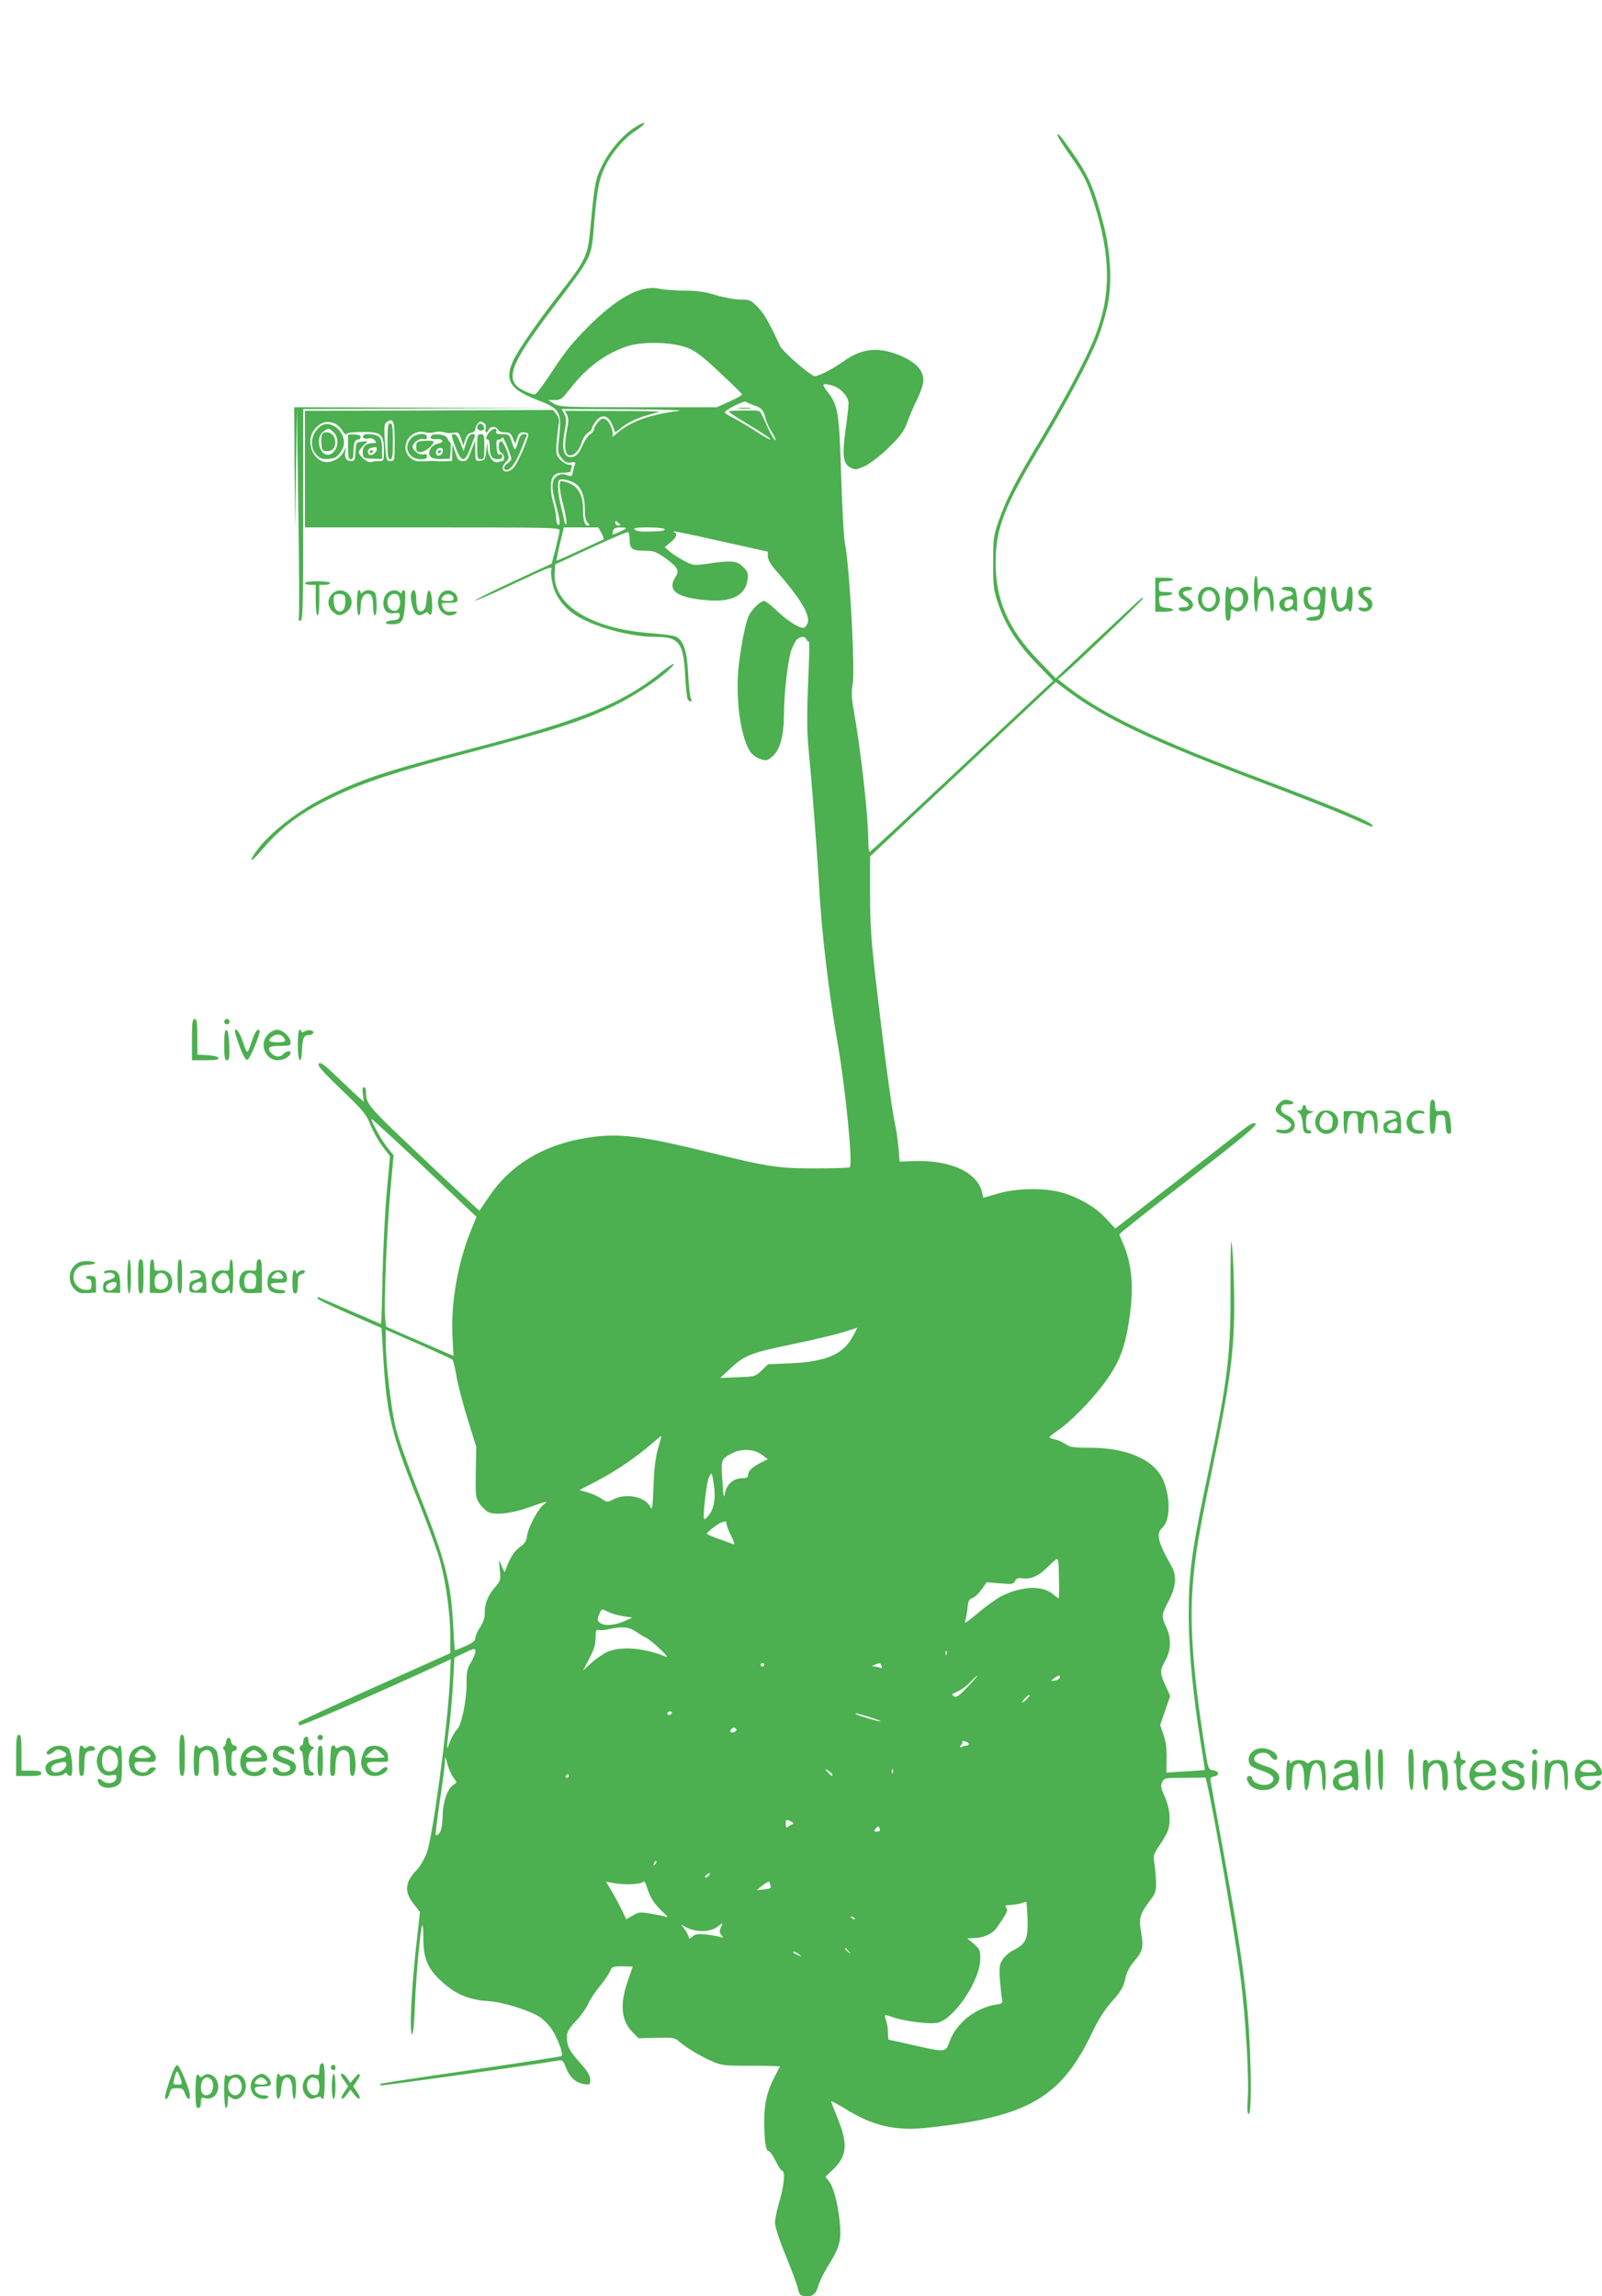<?xml version="1.0" standalone="no"?>
<!DOCTYPE svg PUBLIC "-//W3C//DTD SVG 20010904//EN"
 "http://www.w3.org/TR/2001/REC-SVG-20010904/DTD/svg10.dtd">
<svg version="1.0" xmlns="http://www.w3.org/2000/svg"
 width="893pt" height="1280pt" viewBox="0 0 893 1280"
 preserveAspectRatio="xMidYMid meet">
<g transform="translate(0,1280) scale(0.1,-0.1)"
fill="#4caf50" stroke="none">
<path d="M3537 12089 c-70 -46 -143 -132 -182 -214 -37 -76 -41 -97 -65 -355
-13 -144 -27 -173 -165 -349 -123 -157 -238 -323 -265 -383 -48 -106 -17 -158
124 -213 143 -55 149 -67 131 -230 -7 -64 -5 -72 15 -98 18 -23 29 -28 52 -25
23 4 28 2 23 -11 -4 -9 -9 -28 -12 -43 -5 -24 -7 -25 -34 -16 -23 8 -35 7 -54
-6 -32 -21 -33 -63 -5 -164 22 -79 25 -117 10 -107 -5 3 -10 21 -10 38 0 18
-7 54 -15 81 -19 62 -19 126 -1 151 10 14 26 20 55 20 23 0 41 3 41 6 0 4 3
14 6 23 4 12 0 16 -15 16 -12 0 -33 12 -48 28 -24 25 -25 32 -20 102 4 41 9
86 12 100 4 17 0 33 -13 50 l-20 25 -691 -3 -691 -2 0 -325 0 -325 710 0 c670
0 710 -1 709 -17 0 -10 -11 -56 -22 -102 l-22 -83 -218 -101 c-120 -56 -214
-103 -209 -105 5 -1 96 37 201 87 229 108 231 108 224 82 -3 -10 0 -44 7 -74
14 -69 61 -132 128 -176 104 -66 304 -121 446 -121 131 0 156 -32 165 -213 4
-67 10 -128 14 -134 13 -20 29 -16 18 5 -5 9 -12 70 -15 135 -6 126 -25 185
-67 208 -11 6 -73 14 -137 19 -337 24 -552 158 -540 337 l3 47 199 92 c110 51
203 91 208 88 4 -3 8 -22 8 -43 0 -50 14 -61 82 -61 52 0 64 -4 118 -42 68
-49 78 -69 56 -103 -50 -77 6 -118 179 -131 136 -11 210 28 222 114 5 36 2 45
-25 72 -35 35 -64 37 -196 18 -79 -11 -82 -10 -131 15 -27 14 -63 37 -80 51
l-30 26 33 27 c34 29 40 47 20 57 -23 11 34 0 279 -55 l243 -54 0 -27 c0 -18
17 -46 51 -85 134 -152 189 -247 170 -289 -6 -13 -16 -24 -23 -24 -27 0 -95
44 -148 96 -31 30 -63 54 -71 54 -19 0 -66 -44 -84 -80 -17 -33 -41 -148 -56
-270 -21 -172 5 -392 58 -482 11 -20 33 -38 56 -47 35 -13 40 -13 65 6 48 35
71 113 72 238 0 111 20 291 39 354 6 18 17 44 26 57 17 27 53 32 61 9 4 -8 9
-13 13 -11 3 2 3 -64 -1 -147 -11 -260 -11 -348 0 -462 14 -136 49 -591 57
-740 13 -258 55 -612 105 -895 44 -253 85 -676 67 -687 -6 -3 -89 -6 -186 -6
-204 -1 -271 9 -571 83 -420 103 -538 117 -724 85 -235 -41 -415 -152 -532
-328 -27 -39 -50 -74 -51 -76 -1 -1 -141 128 -311 289 -317 299 -322 305 -322
376 0 13 -5 24 -11 24 -8 0 -10 -14 -6 -41 l5 -41 -31 28 c-18 16 -72 67 -120
113 -70 67 -90 82 -100 72 -9 -10 17 -40 125 -144 124 -119 140 -138 163 -197
14 -36 44 -90 67 -120 l42 -55 -19 -210 c-10 -115 -20 -326 -23 -467 -2 -142
-6 -258 -8 -258 -2 0 -81 34 -175 75 -95 41 -174 75 -176 75 -1 0 -3 -4 -3 -8
0 -5 80 -44 179 -87 l178 -78 7 -121 c20 -361 44 -462 202 -853 51 -128 105
-277 119 -331 33 -127 55 -291 55 -412 l0 -95 -421 -189 c-231 -104 -422 -192
-424 -196 -2 -3 -1 -11 3 -17 6 -9 449 184 811 352 l34 16 -6 -128 c-13 -256
-93 -848 -127 -949 -12 -32 -36 -75 -54 -94 -69 -72 -75 -123 -20 -193 l35
-45 -15 -134 c-32 -273 -46 -548 -28 -548 5 0 12 75 15 168 7 170 31 430 41
440 4 3 6 -33 6 -79 0 -105 25 -163 97 -230 80 -75 156 -107 268 -114 78 -5
229 -52 285 -89 19 -13 48 -42 64 -65 31 -44 68 -142 57 -152 -3 -3 -231 -38
-506 -78 -275 -40 -502 -74 -504 -77 -2 -2 -2 -6 0 -9 4 -3 887 120 990 139
24 4 29 0 43 -38 21 -55 54 -85 100 -93 35 -5 36 -5 36 24 0 23 -14 47 -56 93
-61 69 -74 94 -74 146 0 28 10 45 49 87 28 29 59 73 70 97 10 25 40 69 65 99
25 30 50 67 57 83 10 26 15 27 69 27 l57 -1 -28 -82 c-45 -127 -36 -221 27
-284 l34 -34 100 3 c88 2 102 0 122 -18 39 -34 110 -78 178 -109 63 -28 69
-29 228 -29 89 0 161 -2 159 -5 -1 -3 -14 -27 -28 -55 -43 -80 -59 -150 -59
-249 0 -109 9 -166 24 -166 7 0 24 -25 39 -55 15 -30 31 -55 37 -55 18 0 11
-85 -15 -170 -14 -46 -25 -100 -25 -120 0 -23 24 -96 60 -184 33 -80 64 -163
68 -184 6 -28 13 -38 31 -40 48 -7 68 6 81 53 7 24 32 76 55 113 68 108 77
146 65 255 -13 108 -34 186 -60 219 l-19 24 39 37 c83 78 89 145 26 297 -19
46 -34 86 -32 87 2 2 36 -17 76 -41 156 -97 279 -125 456 -107 563 60 749 167
922 531 34 72 69 127 111 174 49 55 63 79 73 124 8 38 24 69 50 99 48 56 54
79 39 163 -14 77 -7 102 51 178 29 38 33 51 32 100 -1 32 -5 79 -9 105 -7 45
-5 51 28 100 20 29 41 65 46 80 19 50 13 125 -15 189 -23 49 -25 63 -16 83 11
24 14 25 122 25 60 0 113 1 118 2 13 3 162 -839 197 -1112 29 -231 49 -574 40
-682 -4 -46 -2 -78 4 -82 23 -15 15 415 -14 667 -22 201 -55 406 -130 821 -37
199 -67 368 -68 376 -1 9 7 16 21 18 31 5 28 30 -5 34 -27 3 -28 5 -45 113
-65 405 -87 692 -70 908 13 178 33 293 112 672 94 452 120 644 120 895 0 156
-10 363 -17 356 -3 -3 -4 -121 -4 -263 2 -360 -16 -507 -119 -998 -98 -458
-114 -579 -114 -825 1 -194 23 -433 68 -711 13 -79 23 -145 22 -145 0 -1 -49
-5 -107 -8 l-107 -7 1 78 c1 53 -4 95 -17 132 l-19 55 28 81 28 81 -26 58
c-33 72 -33 82 -1 140 32 58 34 123 5 186 -28 60 -27 70 14 147 41 78 46 139
15 193 -76 134 -88 181 -50 215 43 39 46 164 5 262 -49 116 -200 183 -413 183
-88 0 -108 3 -132 20 -16 11 -42 23 -59 26 -17 4 -31 9 -31 13 0 3 22 21 49
39 64 43 180 160 246 248 97 128 129 212 155 407 19 150 7 276 -36 376 -13 29
-24 57 -24 61 0 4 173 142 385 305 302 234 382 301 374 311 -9 11 -28 0 -93
-50 -44 -35 -218 -169 -385 -299 l-304 -235 -55 59 c-62 68 -176 129 -275 149
-97 19 -231 14 -324 -13 l-82 -24 -6 28 c-26 115 -176 184 -385 177 l-75 -3
-7 80 c-4 44 -12 100 -18 125 -19 85 -62 402 -110 823 -24 206 -30 300 -30
466 l0 207 453 425 c248 234 481 453 517 486 l65 61 64 -48 c209 -157 475
-283 1091 -515 201 -76 419 -162 485 -191 134 -60 125 -57 125 -45 0 17 -210
105 -625 261 -590 222 -866 353 -1069 508 l-59 46 36 30 c91 79 437 411 437
419 0 12 15 25 -265 -237 l-220 -207 -100 104 c-165 171 -235 333 -235 541 1
194 46 310 261 667 133 222 263 466 308 582 17 43 41 119 52 170 30 130 22
305 -20 467 -54 208 -83 272 -183 414 -63 87 -66 91 -73 84 -4 -3 25 -50 63
-104 85 -121 101 -153 140 -275 96 -301 97 -519 1 -757 -45 -113 -166 -340
-301 -566 -142 -237 -188 -327 -231 -449 -30 -87 -31 -99 -31 -237 0 -132 3
-152 28 -225 41 -121 109 -226 214 -334 l93 -96 -44 -40 c-24 -22 -252 -236
-506 -475 -255 -239 -467 -436 -472 -438 -5 -2 -9 27 -9 66 0 132 -42 506 -83
734 -11 58 -11 92 -4 135 15 84 -19 679 -44 788 -5 22 -14 186 -20 365 -11
360 -17 399 -74 473 -38 49 -34 54 27 37 44 -13 88 -61 88 -98 0 -15 -7 -82
-17 -150 -20 -145 -13 -189 30 -210 26 -12 34 -11 82 12 31 16 86 59 132 104
65 64 82 88 102 142 13 36 36 90 52 121 15 30 30 71 34 91 13 70 -41 127 -159
168 -106 36 -189 23 -282 -43 -69 -49 -152 -90 -167 -83 -44 22 -174 137 -188
166 -64 137 -88 179 -124 217 -39 40 -45 43 -97 43 -30 0 -92 11 -138 25 -63
19 -106 25 -176 25 -51 0 -115 5 -142 11 -100 21 -234 -51 -397 -216 -84 -84
-130 -142 -195 -242 -47 -73 -91 -132 -99 -132 -8 -1 -35 9 -59 20 -114 56
-86 137 153 453 231 304 220 283 236 471 15 180 27 249 53 307 37 85 107 171
175 216 34 22 57 43 52 46 -4 3 -29 -8 -54 -25z m295 -1228 c45 -17 84 -47
180 -137 68 -64 124 -119 125 -122 1 -4 -30 -22 -70 -40 l-72 -32 -437 0
c-419 0 -439 1 -470 20 l-33 20 37 0 c33 0 41 6 82 58 91 119 194 197 316 240
88 30 255 27 342 -7z m370 -320 c44 -15 53 -24 67 -77 6 -23 22 -57 36 -77 13
-20 21 -38 17 -41 -4 -2 -20 24 -36 57 -15 34 -33 73 -40 86 -10 23 -15 24
-95 23 -45 0 -85 -3 -88 -5 -2 -3 35 -29 84 -58 113 -68 158 -99 146 -99 -6 0
-40 20 -77 44 -37 25 -92 57 -122 73 -30 15 -54 30 -54 33 0 15 113 71 120 60
3 -4 22 -12 42 -19z m-422 -32 c-155 -19 -265 -59 -337 -121 -20 -18 -34 -28
-30 -22 11 19 -13 83 -35 95 -19 10 -25 8 -45 -15 -13 -15 -23 -33 -23 -41 0
-8 -9 -19 -19 -25 -11 -5 -31 -34 -45 -65 -18 -40 -31 -56 -50 -61 -54 -13
-69 37 -46 156 8 42 7 59 -4 82 l-15 28 357 -1 c234 -2 335 -5 292 -10z
m-1580 -170 c0 -108 0 -109 -24 -109 -22 0 -23 3 -30 102 -6 89 -5 104 9 115
37 26 45 7 45 -108z m-336 101 c14 -5 34 -23 45 -41 10 -17 21 -25 23 -19 2 8
33 12 88 12 104 1 120 -12 120 -103 0 -59 0 -59 -29 -59 -16 0 -36 -3 -45 -6
-16 -6 -66 36 -66 56 0 6 11 22 25 36 l25 25 -32 -3 c-32 -3 -33 -4 -36 -55
-3 -48 -5 -53 -26 -53 -28 0 -38 21 -30 58 4 23 3 23 -10 -6 -18 -38 -73 -66
-111 -56 -68 17 -99 121 -54 178 33 42 69 53 113 36z m835 1 c8 -5 12 -18 8
-30 -6 -24 8 -29 17 -6 3 8 15 15 26 15 11 0 23 -7 26 -15 4 -9 19 -15 38 -15
26 0 34 -5 45 -32 l13 -33 11 33 c7 24 16 32 33 32 12 0 25 -4 28 -8 8 -14
-62 -176 -85 -194 -44 -37 -79 -5 -40 36 21 22 21 23 4 69 -10 26 -23 47 -30
47 -18 0 -17 -57 2 -64 16 -6 21 -46 6 -46 -5 0 -16 -3 -24 -6 -26 -10 -57 32
-59 79 -1 39 -2 39 -7 -13 -6 -51 -8 -55 -33 -58 -28 -3 -28 -3 -29 55 l0 58
-22 -57 c-18 -51 -24 -58 -47 -58 -23 0 -29 7 -42 48 l-16 47 -1 -47 -1 -48
-42 -1 c-24 -1 -47 0 -53 1 -5 1 -21 1 -35 0 -66 -5 -82 -1 -105 20 -62 59 1
162 85 140 14 -4 38 -3 53 1 16 4 38 4 50 0 12 -5 36 -6 53 -4 29 5 33 2 44
-33 l13 -38 11 35 c8 23 18 35 34 37 13 2 22 10 22 21 0 16 18 41 30 41 3 0
11 -4 19 -9z m509 -337 c33 -22 52 -73 52 -143 0 -41 5 -65 16 -75 13 -14 13
-16 1 -16 -18 0 -27 30 -27 93 0 85 -34 136 -102 152 -26 7 -28 5 -28 -24 0
-17 9 -67 21 -111 11 -44 19 -88 16 -98 -2 -11 -6 -7 -11 13 -3 17 -13 58 -21
92 -16 66 -19 125 -8 137 11 10 62 -1 91 -20z m247 -226 c6 -4 2 -8 -7 -8 -10
0 -18 7 -18 17 0 9 3 12 8 7 4 -5 12 -12 17 -16z m-102 -50 c10 -18 15 -34 10
-36 -4 -1 -64 -29 -133 -61 -69 -32 -126 -57 -128 -56 -1 1 7 43 19 93 l22 92
96 0 96 0 18 -32z m137 27 c0 -4 -67 -35 -75 -35 -2 0 -1 9 2 20 4 15 14 20
39 20 19 0 34 -2 34 -5z m215 -5 c4 -6 -15 -11 -47 -12 -83 -3 -109 -1 -121
11 -8 8 13 11 75 11 48 0 90 -4 93 -10z m-1083 -3917 c-71 -178 -109 -395
-100 -584 l6 -107 -77 33 c-42 18 -126 55 -187 81 l-112 49 -5 46 c-8 68 9
487 29 712 l18 197 -33 41 c-31 38 -91 144 -91 162 0 4 132 -117 293 -269
l293 -277 -34 -84z m2131 -584 c-53 -98 -148 -139 -340 -148 l-132 -6 -36 -35
c-35 -33 -37 -34 -133 -37 l-97 -4 49 46 c85 80 117 93 348 141 117 24 247 55
288 68 41 13 76 24 78 25 2 1 -9 -22 -25 -50z m-2231 -128 c4 -4 15 -47 23
-96 9 -50 37 -157 63 -240 l47 -150 -3 -141 c-2 -132 -1 -143 21 -175 12 -18
34 -40 47 -47 38 -20 133 -9 233 27 105 37 107 37 74 11 -31 -25 -86 -132 -90
-177 -3 -24 -13 -39 -37 -55 -31 -22 -56 -59 -78 -118 l-9 -25 -16 35 -16 35
5 -57 c6 -55 5 -59 -30 -100 -38 -44 -56 -92 -54 -145 1 -20 -9 -48 -25 -73
-15 -22 -27 -49 -27 -60 0 -16 -14 -27 -55 -46 -31 -13 -57 -24 -59 -24 -1 0
-6 57 -9 128 -13 254 -44 376 -192 747 -57 143 -115 307 -129 365 -26 105 -56
367 -56 486 l0 62 183 -80 c100 -44 185 -83 189 -87z m1146 -496 c-14 -49 -22
-112 -25 -208 -6 -137 -6 -138 -23 -109 -32 51 -133 69 -201 34 -34 -17 -35
-17 -66 4 -18 12 -53 28 -78 35 l-45 13 98 51 c101 52 220 133 307 209 28 24
51 43 52 42 1 -1 -8 -33 -19 -71z m580 -35 l32 -24 -36 -18 c-49 -24 -74 -47
-74 -70 0 -14 -8 -18 -34 -18 -48 0 -87 -35 -95 -86 -6 -31 -9 -16 -14 70 -9
121 -8 123 56 156 54 27 120 23 165 -10z m-268 -171 c10 -72 0 -131 -31 -168
-11 -13 -22 -22 -24 -19 -9 8 13 203 26 231 7 15 14 25 16 23 2 -2 8 -32 13
-67z m70 -214 c0 -9 12 -39 26 -67 16 -32 21 -49 12 -46 -7 3 -43 16 -80 29
-38 13 -68 27 -68 30 0 8 59 54 80 62 25 9 30 8 30 -8z m1851 -227 c3 -102 4
-188 0 -188 -2 0 -16 11 -32 24 -57 49 -171 45 -282 -9 -30 -15 -91 -58 -135
-96 -63 -53 -79 -63 -72 -44 5 13 11 46 13 72 4 39 9 49 28 55 13 5 36 27 51
48 l28 40 74 -6 c67 -6 75 -5 84 13 8 15 18 19 41 15 46 -7 93 14 141 63 24
25 48 45 52 45 4 0 8 -15 9 -32z m-2511 -263 c16 -8 53 -19 82 -24 l53 -8 -40
-18 c-56 -25 -115 -30 -139 -12 -18 13 -18 18 -7 46 16 36 13 35 51 16z m156
-111 c21 -14 45 -29 55 -33 9 -3 43 -30 75 -60 32 -30 50 -51 39 -47 -126 51
-252 61 -329 28 -24 -11 -65 -39 -90 -62 l-46 -42 35 67 c26 49 35 79 35 115
0 41 3 47 18 44 9 -3 35 -1 57 5 72 16 110 13 151 -15z m-896 -111 c0 -9 -11
-36 -25 -60 -21 -36 -25 -54 -24 -110 2 -91 -28 -242 -53 -263 -10 -8 -27 -37
-38 -65 -23 -61 -23 -59 -5 86 8 64 17 175 21 248 l7 131 51 24 c62 30 66 30
66 9z m2627 -15 c-3 -8 -6 -5 -6 6 -1 11 2 17 5 13 3 -3 4 -12 1 -19z m-1017
-58 c0 -5 -4 -10 -10 -10 -5 0 -10 5 -10 10 0 6 5 10 10 10 6 0 10 -4 10 -10z
m654 -6 c5 -12 2 -15 -10 -10 -8 3 -23 6 -32 7 -14 0 -13 2 3 9 29 12 32 12
39 -6z m480 -117 c-49 -52 -62 -61 -77 -52 -15 9 -13 12 20 26 21 9 54 33 72
53 19 20 37 36 40 36 2 0 -22 -28 -55 -63z m514 51 c-3 -7 -15 -14 -29 -16
-24 -4 -24 -3 -4 12 24 19 38 20 33 4z m-183 -118 c-10 -11 -22 -20 -26 -20
-5 0 2 10 14 23 27 28 38 25 12 -3z m-1980 -80 c-3 -5 -10 -10 -16 -10 -5 0
-9 5 -9 10 0 6 7 10 16 10 8 0 12 -4 9 -10z m1100 -21 c37 -11 65 -22 63 -24
-4 -4 -129 33 -137 40 -8 8 5 6 74 -16z m-741 -68 c3 -5 -1 -12 -10 -15 -20
-8 -29 -1 -19 13 8 13 22 14 29 2z m1296 -82 c0 -5 -4 -9 -9 -9 -5 0 -18 -3
-28 -7 -15 -6 -16 -4 -6 9 7 8 10 17 7 21 -3 3 3 3 15 0 12 -3 21 -9 21 -14z
m-2872 -188 c20 -27 20 -28 0 -40 -34 -21 -60 -96 -61 -180 -2 -70 -13 -99
-38 -101 -3 0 7 84 22 188 16 103 29 203 29 222 1 34 2 34 14 -13 7 -27 22
-61 34 -76z m2112 17 c0 -12 -6 -9 -26 13 -19 22 -19 22 4 8 12 -8 22 -17 22
-21z m337 10 c-3 -8 -6 -5 -6 6 -1 11 2 17 5 13 3 -3 4 -12 1 -19z m-1807 -18
c0 -5 -5 -10 -11 -10 -5 0 -7 5 -4 10 3 6 8 10 11 10 2 0 4 -4 4 -10z m1249
-268 c-8 -3 -20 -9 -26 -15 -10 -7 -13 -3 -13 17 0 24 2 25 26 14 17 -8 21
-14 13 -16z m485 -27 c4 -10 -1 -15 -16 -15 -17 0 -18 2 -8 15 7 8 14 15 15
15 2 0 5 -7 9 -15z m-1253 -198 c-10 -9 -11 -8 -5 6 3 10 9 15 12 12 3 -3 0
-11 -7 -18z m299 -62 c-7 -9 -15 -13 -19 -10 -3 3 1 10 9 15 21 14 24 12 10
-5z m-311 -139 c13 -20 39 -50 59 -67 20 -17 28 -29 18 -25 -11 4 -49 12 -86
18 -62 11 -70 10 -103 -10 l-36 -21 -25 52 c-14 29 -39 76 -56 105 l-32 53 44
-8 c58 -11 148 -7 161 6 8 8 14 0 23 -28 6 -22 21 -56 33 -75z m651 100 c0 -2
3 -11 6 -19 4 -11 -5 -16 -36 -19 l-42 -4 28 23 c27 21 44 29 44 19z m1438
-205 c2 -112 -8 -135 -79 -172 -22 -11 -49 -34 -60 -52 -18 -28 -20 -43 -15
-116 4 -46 9 -94 12 -106 5 -21 1 -24 -38 -30 -113 -19 -219 -104 -255 -206
-22 -60 -22 -60 -203 -19 -73 17 -134 30 -136 30 -2 0 -4 18 -4 39 0 22 -5 52
-10 67 -6 15 -9 28 -7 30 2 3 23 -3 46 -11 63 -22 200 -39 245 -31 91 17 239
234 240 353 1 51 -2 57 -35 87 l-37 31 43 2 c50 2 98 24 120 56 57 80 66 99
54 113 -9 12 -5 14 22 15 19 1 45 5 59 9 14 4 27 8 30 9 3 0 6 -43 8 -98z
m-963 1 c-3 -3 -11 0 -18 7 -9 10 -8 11 6 5 10 -3 15 -9 12 -12z m-747 -47
c-8 -19 -8 -28 3 -41 13 -16 12 -17 -11 -10 -14 4 -49 10 -78 13 -42 4 -57 2
-72 -12 -13 -12 -20 -14 -20 -6 0 7 -10 26 -21 43 l-22 30 34 -18 c50 -26 127
-24 164 3 37 28 37 28 23 -2z m713 -132 c13 -16 12 -17 -3 -4 -17 13 -22 21
-14 21 2 0 10 -8 17 -17z m-275 -19 c18 -14 18 -14 -6 -3 -31 14 -36 19 -24
19 6 0 19 -7 30 -16z"/>
<path d="M4118 10523 c17 -2 47 -2 65 0 17 2 3 4 -33 4 -36 0 -50 -2 -32 -4z"/>
<path d="M3161 10488 c9 -16 9 -37 -1 -87 -16 -85 -11 -135 13 -139 26 -5 55
25 69 71 6 21 22 46 35 54 13 8 23 20 23 27 0 6 11 24 23 40 33 41 69 31 91
-24 l16 -40 46 35 c26 20 75 43 117 56 40 11 77 22 82 24 6 2 -111 4 -258 4
l-268 1 12 -22z"/>
<path d="M2160 10340 c0 -82 3 -100 15 -100 12 0 15 18 15 100 0 82 -3 100
-15 100 -12 0 -15 -18 -15 -100z"/>
<path d="M1795 10429 c-60 -34 -75 -120 -30 -165 20 -20 33 -25 67 -22 36 3
46 9 66 38 18 26 22 43 18 69 -10 61 -76 105 -121 80z m65 -39 c36 -36 23
-108 -22 -123 -52 -18 -84 88 -38 125 28 23 35 23 60 -2z"/>
<path d="M1794 10376 c-3 -8 -4 -31 -2 -52 3 -36 5 -39 33 -39 37 0 55 39 37
80 -13 28 -59 35 -68 11z"/>
<path d="M1940 10309 c0 -55 3 -69 15 -69 11 0 15 11 15 39 0 49 8 71 26 71 8
0 14 6 14 14 0 9 -12 14 -35 14 l-35 0 0 -69z"/>
<path d="M2027 10374 c-12 -13 4 -24 27 -18 14 3 27 -1 35 -10 12 -14 10 -16
-11 -16 -38 0 -60 -22 -56 -55 3 -29 5 -30 56 -32 l52 -1 0 53 c0 35 -5 59
-16 69 -15 16 -75 22 -87 10z m73 -78 c0 -18 -27 -39 -40 -31 -16 10 -12 33 8
38 29 8 32 7 32 -7z"/>
<path d="M2060 10279 c0 -5 5 -7 10 -4 6 3 10 8 10 11 0 2 -4 4 -10 4 -5 0
-10 -5 -10 -11z"/>
<path d="M2667 10434 c-14 -15 -6 -34 14 -34 14 0 19 5 17 17 -3 18 -20 27
-31 17z"/>
<path d="M2727 10390 c-19 -23 -22 -40 -7 -40 6 0 10 -19 10 -43 0 -24 5 -48
12 -55 18 -18 58 -15 58 4 0 10 -6 14 -14 11 -11 -4 -15 6 -18 39 -3 37 0 44
14 44 10 0 18 6 18 13 1 16 50 -102 50 -120 0 -7 -9 -18 -20 -25 -23 -14 -27
-38 -7 -38 23 0 54 43 82 115 15 39 29 73 32 78 2 4 -5 7 -16 7 -16 0 -24 -11
-34 -47 -15 -50 -18 -49 -36 10 -12 34 -15 37 -51 37 -31 0 -38 3 -34 15 9 22
-19 19 -39 -5z"/>
<path d="M2292 10357 c-46 -48 -14 -117 53 -117 26 0 35 4 35 16 0 12 -6 15
-21 11 -20 -6 -59 22 -59 43 0 21 39 49 59 43 15 -4 21 -1 21 11 0 26 -62 21
-88 -7z"/>
<path d="M2407 10374 c-15 -16 -6 -24 24 -22 41 4 49 -18 9 -25 -19 -4 -34
-16 -42 -31 -17 -38 3 -56 62 -55 l48 2 4 47 c1 27 1 47 -1 44 -2 -2 -9 6 -15
19 -8 15 -22 23 -47 25 -19 2 -38 0 -42 -4z m59 -99 c-3 -8 -12 -15 -21 -15
-21 0 -19 38 3 42 19 4 26 -6 18 -27z"/>
<path d="M2440 10279 c0 -5 5 -7 10 -4 6 3 10 8 10 11 0 2 -4 4 -10 4 -5 0
-10 -5 -10 -11z"/>
<path d="M2538 10310 c33 -87 51 -91 80 -17 11 28 23 60 27 70 5 13 2 17 -12
17 -14 0 -23 -12 -34 -47 l-15 -48 -18 48 c-13 31 -25 47 -36 47 -16 0 -15 -7
8 -70z"/>
<path d="M2660 10310 c0 -63 2 -70 20 -70 18 0 20 7 20 70 0 63 -2 70 -20 70
-18 0 -20 -7 -20 -70z"/>
<path d="M2358 10342 c-35 -3 -38 -6 -38 -33 0 -24 4 -29 24 -29 14 0 37 13
54 29 32 33 26 38 -40 33z"/>
<path d="M1642 10193 l3 -338 5 335 5 335 8 -582 c5 -320 6 -587 2 -593 -3 -5
1 -10 9 -10 14 0 16 62 16 590 l0 590 693 3 692 2 -717 3 -718 2 2 -337z"/>
<path d="M6990 9490 c0 -104 17 -140 22 -49 6 95 68 93 68 -2 0 -27 5 -49 10
-49 17 0 12 107 -6 124 -18 19 -45 21 -62 4 -9 -9 -12 -3 -12 30 0 23 -4 42
-10 42 -6 0 -10 -40 -10 -100z"/>
<path d="M6440 9485 l0 -95 50 0 c58 0 68 17 13 22 -35 3 -38 6 -41 36 -3 31
-2 32 32 32 19 0 38 5 41 10 4 6 -10 10 -34 10 -39 0 -41 2 -41 30 0 28 2 30
40 30 22 0 40 5 40 10 0 6 -22 10 -50 10 l-50 0 0 -95z"/>
<path d="M1700 9550 c0 -5 14 -10 30 -10 l30 0 0 -85 c0 -50 4 -85 10 -85 6 0
10 35 10 85 l0 85 30 0 c17 0 30 5 30 10 0 6 -30 10 -70 10 -40 0 -70 -4 -70
-10z"/>
<path d="M6582 9518 c-21 -21 -13 -47 19 -63 36 -19 33 -40 -4 -40 -15 1 -27
-3 -27 -7 0 -16 31 -21 56 -10 34 16 31 49 -6 70 -35 20 -34 36 3 40 15 2 25
8 22 13 -9 13 -49 11 -63 -3z"/>
<path d="M6695 9510 c-39 -43 -9 -120 46 -120 29 0 59 36 59 70 0 60 -67 92
-105 50z m77 -25 c22 -49 -25 -98 -60 -63 -7 7 -12 24 -12 38 0 51 52 69 72
25z"/>
<path d="M6830 9435 c0 -78 3 -95 15 -95 10 0 15 11 15 35 0 33 1 34 20 23 24
-15 48 -4 69 34 31 54 -19 115 -74 90 -15 -7 -25 -8 -25 -2 0 6 -4 10 -10 10
-6 0 -10 -38 -10 -95z m88 63 c17 -17 15 -63 -3 -78 -8 -6 -23 -9 -35 -5 -35
11 -23 95 15 95 6 0 16 -5 23 -12z"/>
<path d="M7145 9521 c-3 -5 9 -11 27 -13 41 -4 47 -24 9 -33 -16 -3 -35 -13
-41 -20 -27 -32 13 -80 49 -58 14 9 21 9 30 0 13 -13 13 -9 11 58 -1 28 -6 56
-12 63 -12 14 -64 16 -73 3z m63 -83 c-4 -30 -48 -39 -48 -10 0 10 3 22 7 25
3 4 15 7 25 7 14 0 19 -6 16 -22z"/>
<path d="M7285 9510 c-22 -24 -24 -72 -5 -95 9 -11 25 -15 47 -13 29 4 33 1
31 -16 -2 -16 -12 -22 -40 -24 -47 -4 -50 -22 -5 -22 57 0 68 16 74 108 4 58
3 82 -6 82 -6 0 -11 -5 -11 -12 0 -9 -3 -9 -12 0 -18 18 -53 14 -73 -8z m69
-16 c19 -50 -6 -94 -43 -74 -24 12 -29 58 -9 78 17 17 45 15 52 -4z"/>
<path d="M7423 9514 c-10 -26 10 -106 29 -118 13 -8 24 -7 40 3 16 10 23 10
26 2 10 -29 22 7 22 65 0 49 -3 64 -14 64 -11 0 -16 -15 -18 -51 -2 -37 -8
-55 -21 -63 -24 -15 -37 7 -37 67 0 46 -15 63 -27 31z"/>
<path d="M7582 9518 c-19 -19 -14 -35 19 -61 36 -28 31 -52 -8 -44 -15 3 -22
0 -20 -7 2 -6 14 -12 26 -14 50 -8 72 55 26 76 -33 15 -33 42 1 42 14 0 23 4
19 10 -9 14 -48 13 -63 -2z"/>
<path d="M1850 9488 c-27 -29 -25 -69 3 -96 29 -27 47 -28 81 -1 32 25 35 70
6 99 -26 26 -64 25 -90 -2z m75 -42 c0 -46 -23 -68 -49 -47 -16 14 -22 72 -9
85 4 4 19 6 33 4 22 -3 25 -8 25 -42z"/>
<path d="M1990 9440 c0 -40 4 -70 10 -70 6 0 10 18 10 41 0 49 15 79 39 79 23
0 31 -19 31 -76 0 -24 5 -44 10 -44 14 0 12 114 -2 128 -7 7 -21 12 -33 12
-12 0 -26 -5 -33 -12 -9 -9 -12 -9 -12 0 0 7 -4 12 -10 12 -6 0 -10 -30 -10
-70z"/>
<path d="M2155 9490 c-22 -24 -24 -72 -5 -95 9 -11 25 -15 47 -13 29 4 33 1
31 -16 -2 -16 -12 -22 -40 -24 -47 -4 -50 -22 -5 -22 57 0 68 16 74 108 4 58
3 82 -6 82 -6 0 -11 -5 -11 -12 0 -9 -3 -9 -12 0 -18 18 -53 14 -73 -8z m69
-16 c19 -50 -6 -94 -43 -74 -24 12 -29 58 -9 78 17 17 45 15 52 -4z"/>
<path d="M2293 9494 c-10 -26 10 -106 29 -118 13 -8 23 -7 39 2 18 12 23 12
30 1 13 -21 21 11 17 71 -4 72 -26 78 -30 9 -2 -37 -8 -55 -21 -63 -24 -15
-37 7 -37 67 0 46 -15 63 -27 31z"/>
<path d="M2456 9488 c-45 -64 21 -149 84 -108 16 11 9 13 -32 10 -18 -1 -30 5
-37 19 -16 30 -15 31 34 31 38 0 45 3 45 19 0 48 -67 68 -94 29z m72 -20 c3
-15 -4 -18 -32 -18 -38 0 -44 8 -24 28 17 17 52 11 56 -10z"/>
<path d="M3685 9052 c-219 -175 -438 -264 -1045 -422 -493 -128 -638 -177
-843 -282 -152 -78 -304 -200 -373 -299 -43 -63 -22 -55 36 13 107 128 220
211 407 300 163 78 347 138 744 242 488 128 649 181 832 272 94 47 220 130
277 182 62 57 38 53 -35 -6z"/>
<path d="M1070 7005 l0 -115 76 0 c56 0 75 3 72 13 -3 7 -27 13 -61 15 l-57 3
0 99 c0 82 -3 100 -15 100 -12 0 -15 -19 -15 -115z"/>
<path d="M1250 7105 c0 -8 7 -15 15 -15 8 0 15 7 15 15 0 8 -7 15 -15 15 -8 0
-15 -7 -15 -15z"/>
<path d="M1250 6976 c0 -71 3 -86 15 -86 13 0 15 14 13 82 -2 54 -7 83 -15 86
-10 3 -13 -18 -13 -82z"/>
<path d="M1310 7049 c0 -7 12 -45 27 -86 18 -48 33 -73 42 -71 14 3 77 155 68
165 -12 11 -26 -9 -43 -60 -25 -77 -26 -77 -49 -7 -19 57 -45 91 -45 59z"/>
<path d="M1495 7035 c-53 -52 -18 -145 54 -145 34 0 71 22 71 43 0 13 -27 7
-40 -8 -16 -19 -44 -19 -64 1 -32 32 -20 44 44 44 54 0 60 2 60 20 0 29 -44
70 -75 70 -14 0 -37 -11 -50 -25z m87 -19 c15 -21 8 -26 -37 -26 -49 0 -57 11
-24 34 22 15 48 11 61 -8z"/>
<path d="M1660 6974 c0 -97 20 -116 24 -23 3 64 10 79 36 79 10 0 22 5 25 10
10 16 -26 24 -46 11 -12 -7 -19 -7 -19 -1 0 5 -4 10 -10 10 -6 0 -10 -35 -10
-86z"/>
<path d="M7130 6650 c-27 -27 -25 -45 5 -67 70 -49 70 -50 55 -68 -9 -11 -24
-16 -47 -13 -20 3 -32 0 -30 -6 2 -6 19 -12 38 -14 75 -6 92 69 24 101 -28 13
-36 22 -33 40 2 18 9 22 36 21 34 -2 43 10 16 20 -27 10 -43 7 -64 -14z"/>
<path d="M7970 6575 c0 -76 3 -95 14 -95 11 0 16 15 18 53 3 48 5 52 28 52 23
0 25 -4 28 -52 2 -41 7 -53 19 -53 13 0 15 9 10 55 -7 70 -12 78 -53 73 -33
-4 -34 -3 -34 29 0 23 -5 33 -15 33 -12 0 -15 -17 -15 -95z"/>
<path d="M7260 6625 c0 -8 -8 -15 -17 -15 -17 -1 -17 -1 -1 -13 11 -9 18 -31
20 -63 3 -42 6 -49 26 -52 12 -2 22 1 22 7 0 6 -7 11 -15 11 -11 0 -15 12 -15
44 0 36 4 45 23 51 l22 8 -22 4 c-13 2 -23 11 -23 19 0 8 -4 14 -10 14 -5 0
-10 -7 -10 -15z"/>
<path d="M7346 6588 c-49 -69 35 -147 94 -88 41 41 13 110 -45 110 -24 0 -39
-7 -49 -22z m68 -1 c12 -9 17 -23 14 -47 -3 -30 -7 -35 -31 -38 -41 -5 -56 45
-24 86 12 15 19 15 41 -1z"/>
<path d="M7490 6543 c0 -35 4 -63 10 -63 6 0 10 20 10 44 0 48 20 79 45 70 11
-4 15 -22 15 -60 0 -41 4 -54 15 -54 11 0 15 12 15 49 0 57 19 81 44 56 10
-10 16 -33 16 -61 0 -24 5 -44 10 -44 14 0 12 104 -2 118 -15 15 -55 16 -63 2
-5 -8 -11 -8 -19 -1 -7 6 -31 9 -54 8 l-42 -1 0 -63z"/>
<path d="M7720 6600 c0 -6 10 -8 23 -5 31 8 60 -21 31 -31 -58 -18 -65 -24
-62 -52 3 -25 7 -27 51 -28 l47 -2 0 52 c0 29 -5 57 -12 64 -15 15 -78 16 -78
2z m70 -70 c0 -28 -34 -44 -51 -24 -11 14 -10 18 6 30 27 20 45 17 45 -6z"/>
<path d="M7856 6588 c-35 -49 -7 -108 50 -108 19 0 34 5 34 10 0 6 -13 10 -29
10 -31 0 -41 14 -41 56 0 25 33 46 58 37 6 -3 12 0 12 6 0 6 -15 11 -34 11
-25 0 -39 -7 -50 -22z"/>
<path d="M710 5685 c0 -57 4 -95 10 -95 6 0 10 38 10 95 0 57 -4 95 -10 95 -6
0 -10 -38 -10 -95z"/>
<path d="M770 5685 c0 -78 3 -95 15 -95 12 0 15 17 15 95 0 78 -3 95 -15 95
-12 0 -15 -17 -15 -95z"/>
<path d="M835 5687 l0 -93 44 -2 c55 -2 81 18 81 63 0 42 -29 69 -70 63 -28
-4 -30 -3 -30 29 0 20 -5 33 -12 33 -10 0 -13 -25 -13 -93z m100 -17 c10 -32
-12 -62 -43 -58 -23 3 -28 9 -30 38 -6 59 55 76 73 20z"/>
<path d="M990 5685 c0 -69 3 -95 13 -95 9 0 12 26 12 95 0 69 -3 95 -12 95
-10 0 -13 -26 -13 -95z"/>
<path d="M1280 5747 c0 -32 -2 -33 -30 -29 -41 6 -70 -21 -70 -64 0 -18 7 -40
16 -48 18 -19 55 -21 72 -4 9 9 12 9 12 0 0 -7 5 -12 10 -12 6 0 10 38 10 95
0 57 -4 95 -10 95 -5 0 -10 -15 -10 -33z m-3 -75 c12 -47 -37 -83 -64 -46 -18
25 -16 41 7 64 24 24 48 17 57 -18z"/>
<path d="M1430 5747 c0 -32 -2 -33 -30 -29 -17 2 -37 -1 -44 -8 -24 -19 -30
-68 -12 -95 14 -22 23 -25 66 -23 l50 2 0 93 c0 76 -3 93 -15 93 -10 0 -15
-10 -15 -33z m-2 -95 c-3 -34 -6 -37 -33 -37 -27 0 -30 4 -33 35 -4 42 20 65
50 49 15 -8 18 -19 16 -47z"/>
<path d="M415 5745 c-35 -34 -35 -96 0 -131 21 -21 33 -25 73 -22 l47 3 0 45
c0 42 -2 45 -27 48 -16 2 -28 -1 -28 -7 0 -6 7 -11 15 -11 10 0 15 -10 15 -30
0 -27 -3 -30 -30 -30 -38 0 -70 32 -70 70 0 43 31 70 80 70 22 0 40 5 40 10 0
6 -20 10 -45 10 -35 0 -52 -6 -70 -25z"/>
<path d="M580 5709 c0 -6 7 -9 15 -5 20 7 45 -3 45 -18 0 -7 -15 -16 -32 -21
-28 -8 -33 -15 -33 -40 0 -29 2 -30 48 -31 l47 -1 0 44 c0 63 -13 83 -55 83
-19 0 -35 -5 -35 -11z m70 -69 c0 -16 -31 -39 -45 -34 -22 9 -18 34 8 43 23 9
37 6 37 -9z"/>
<path d="M1060 5709 c0 -6 7 -9 15 -5 20 7 45 -3 45 -18 0 -7 -15 -16 -32 -21
-28 -8 -33 -15 -33 -40 0 -29 2 -30 48 -31 l47 -1 0 44 c0 63 -13 83 -55 83
-19 0 -35 -5 -35 -11z m70 -69 c0 -16 -31 -39 -45 -34 -22 9 -18 34 8 43 23 9
37 6 37 -9z"/>
<path d="M1507 5702 c-21 -23 -22 -76 -1 -96 17 -18 84 -22 84 -6 0 6 -13 10
-28 10 -27 0 -52 15 -52 32 0 4 20 8 45 8 40 0 45 2 45 23 0 13 -5 28 -12 35
-18 18 -63 14 -81 -6z m63 -7 c17 -21 9 -27 -31 -23 -31 3 -32 4 -15 21 21 21
30 21 46 2z"/>
<path d="M1630 5655 c0 -51 3 -65 15 -65 11 0 15 12 15 51 0 42 3 52 20 56 11
3 20 9 20 14 0 13 -24 11 -38 -3 -9 -9 -12 -9 -12 0 0 7 -4 12 -10 12 -6 0
-10 -28 -10 -65z"/>
<path d="M90 3015 l0 -115 70 0 c56 0 70 3 70 15 0 12 -13 15 -55 15 l-55 0 0
100 c0 82 -3 100 -15 100 -12 0 -15 -19 -15 -115z"/>
<path d="M1000 3015 c0 -96 3 -115 15 -115 12 0 15 19 15 115 0 96 -3 115 -15
115 -12 0 -15 -19 -15 -115z"/>
<path d="M1770 3115 c0 -8 7 -15 15 -15 8 0 15 7 15 15 0 8 -7 15 -15 15 -8 0
-15 -7 -15 -15z"/>
<path d="M1273 3113 c-7 -3 -13 -13 -13 -23 0 -10 -5 -22 -11 -26 -8 -4 -8 -9
0 -17 6 -6 11 -33 11 -60 0 -58 14 -87 40 -87 23 0 27 15 5 24 -11 4 -15 21
-15 61 0 42 3 55 15 55 8 0 15 7 15 15 0 8 -6 15 -14 15 -8 0 -16 11 -18 23
-2 14 -8 22 -15 20z"/>
<path d="M1697 3113 c-4 -3 -7 -15 -7 -25 0 -10 -4 -18 -10 -18 -5 0 -10 -7
-10 -15 0 -8 4 -15 10 -15 5 0 10 -30 12 -67 3 -66 4 -68 31 -71 29 -4 37 12
12 22 -23 8 -21 105 3 122 16 12 16 13 0 19 -10 4 -18 18 -18 31 0 23 -10 31
-23 17z"/>
<path d="M282 3054 c-12 -8 -22 -19 -22 -25 0 -14 22 -11 42 8 15 13 23 14 43
5 39 -18 31 -39 -19 -46 -57 -9 -84 -36 -68 -71 9 -20 19 -25 50 -25 21 0 43
5 49 11 8 8 13 8 17 0 4 -6 13 -11 19 -11 18 0 9 130 -10 153 -20 21 -71 22
-101 1z m88 -88 c0 -37 -71 -64 -83 -32 -7 16 8 32 38 39 36 9 45 7 45 -7z"/>
<path d="M440 2985 c0 -69 3 -85 15 -85 11 0 15 13 15 54 0 70 7 86 36 86 13
0 24 5 24 10 0 17 -29 23 -44 11 -10 -8 -16 -9 -21 -1 -17 27 -25 3 -25 -75z"/>
<path d="M561 3044 c-48 -61 -9 -154 59 -140 28 5 31 4 28 -17 -4 -28 -52 -36
-77 -13 -21 19 -34 10 -21 -15 19 -35 97 -32 122 5 12 17 10 206 -2 206 -5 0
-10 -5 -10 -10 0 -7 -6 -7 -19 0 -32 17 -58 12 -80 -16z m69 -4 c21 -11 34
-53 25 -81 -9 -28 -41 -42 -65 -29 -27 14 -29 94 -2 109 21 13 20 13 42 1z"/>
<path d="M746 3049 c-34 -27 -37 -98 -6 -129 28 -28 83 -27 112 2 22 22 22 23
4 26 -11 2 -23 -3 -28 -12 -19 -33 -78 -13 -78 27 0 16 7 18 58 16 52 -3 57
-1 60 19 4 28 -39 72 -71 72 -13 0 -36 -9 -51 -21z m72 -15 c34 -23 27 -34
-23 -34 -48 0 -55 9 -29 34 19 20 24 20 52 0z"/>
<path d="M1080 2985 c0 -69 3 -85 15 -85 12 0 15 13 15 58 0 61 5 75 32 85 31
11 48 -19 48 -84 0 -46 3 -59 15 -59 12 0 15 12 14 53 -1 28 -4 63 -8 77 -9
31 -54 49 -81 32 -12 -7 -21 -8 -25 -2 -17 27 -25 2 -25 -75z"/>
<path d="M1365 3045 c-32 -31 -34 -96 -5 -125 29 -29 94 -27 115 2 19 29 2 37
-26 12 -26 -23 -73 -9 -77 24 -3 21 0 22 57 22 55 0 61 2 61 20 0 29 -44 70
-75 70 -14 0 -37 -11 -50 -25z m93 -33 c2 -8 -12 -12 -42 -12 -50 0 -58 11
-24 34 19 13 25 14 42 3 11 -8 22 -19 24 -25z"/>
<path d="M1536 3054 c-19 -19 -21 -48 -3 -61 6 -6 29 -16 50 -23 27 -8 37 -17
35 -28 -4 -23 -56 -29 -64 -8 -7 19 -34 21 -34 3 0 -23 23 -37 61 -37 41 0 69
21 69 49 0 23 -15 35 -62 50 -21 7 -38 18 -38 26 0 21 31 27 56 10 29 -19 34
-19 34 0 0 33 -76 47 -104 19z"/>
<path d="M1777 3063 c-4 -3 -7 -42 -7 -85 0 -63 3 -78 15 -78 12 0 15 16 15
85 0 78 -5 96 -23 78z"/>
<path d="M1847 3063 c-2 -5 -5 -43 -6 -85 -2 -65 0 -78 13 -78 13 0 16 12 16
55 0 66 26 103 60 85 17 -9 20 -21 20 -75 0 -51 3 -65 15 -65 24 0 21 131 -3
153 -21 19 -45 21 -73 7 -13 -7 -19 -7 -19 0 0 12 -17 14 -23 3z"/>
<path d="M2048 3060 c-22 -13 -41 -74 -33 -102 13 -40 36 -58 75 -58 33 0 70
23 70 43 0 12 -21 7 -36 -8 -22 -21 -50 -19 -68 7 -22 31 -11 40 53 37 38 -2
56 1 55 9 -1 7 -2 19 -2 27 -5 42 -72 69 -114 45z m75 -32 l22 -23 -27 -3
c-16 -2 -40 -2 -55 0 l-28 3 23 23 c12 12 27 22 32 22 6 0 20 -10 33 -22z"/>
<path d="M7015 3053 c-46 -11 -68 -56 -46 -91 5 -8 32 -22 62 -31 60 -20 80
-41 60 -65 -26 -31 -111 -12 -111 25 0 5 -7 9 -15 9 -20 0 -19 -23 3 -50 27
-33 99 -39 135 -10 52 41 31 92 -48 115 -31 9 -58 22 -62 31 -15 40 66 62 89
24 15 -23 38 -27 38 -7 0 31 -61 60 -105 50z"/>
<path d="M7612 2938 c2 -78 7 -113 16 -116 9 -3 12 24 12 112 0 98 -2 116 -15
116 -13 0 -15 -17 -13 -112z"/>
<path d="M7682 2938 c2 -78 7 -113 16 -116 9 -3 12 24 12 112 0 98 -2 116 -15
116 -13 0 -15 -17 -13 -112z"/>
<path d="M7852 2938 c2 -78 7 -113 16 -116 9 -3 12 24 12 112 0 98 -2 116 -15
116 -13 0 -15 -17 -13 -112z"/>
<path d="M8540 3035 c0 -8 7 -15 15 -15 8 0 15 7 15 15 0 8 -7 15 -15 15 -8 0
-15 -7 -15 -15z"/>
<path d="M8120 3016 c0 -13 -6 -27 -12 -30 -10 -5 -10 -7 0 -12 8 -4 12 -29
12 -75 0 -73 10 -89 48 -74 15 6 15 8 -5 22 -19 13 -23 25 -23 65 0 34 4 50
15 54 8 4 15 10 15 15 0 5 -7 9 -15 9 -9 0 -15 9 -15 25 0 14 -4 25 -10 25 -5
0 -10 -11 -10 -24z"/>
<path d="M7170 2905 c0 -68 3 -85 15 -85 11 0 15 16 17 66 2 49 7 70 20 77 31
20 48 -8 48 -80 0 -87 23 -82 30 7 9 116 70 106 70 -12 0 -32 4 -58 10 -58 15
0 13 143 -2 158 -15 15 -61 15 -76 0 -9 -9 -15 -9 -24 0 -15 15 -61 15 -76 0
-9 -9 -12 -9 -12 0 0 7 -4 12 -10 12 -6 0 -10 -35 -10 -85z"/>
<path d="M7445 2968 c-19 -28 -2 -37 25 -13 25 22 65 16 65 -10 0 -15 -9 -21
-37 -26 -46 -7 -68 -25 -68 -53 0 -43 46 -60 93 -35 16 9 22 9 25 0 2 -6 9
-11 16 -11 14 0 9 138 -6 158 -6 6 -30 12 -54 12 -33 0 -46 -5 -59 -22z m79
-115 c-26 -19 -58 -12 -62 13 -3 18 4 23 35 31 34 8 38 7 41 -11 2 -11 -4 -26
-14 -33z"/>
<path d="M7932 2908 c2 -54 7 -83 16 -86 9 -3 12 13 12 56 0 42 5 65 16 76 38
39 64 10 64 -71 0 -49 3 -63 15 -63 22 0 21 132 -1 154 -18 19 -65 21 -82 4
-9 -9 -12 -9 -12 0 0 7 -7 12 -15 12 -13 0 -15 -14 -13 -82z"/>
<path d="M8211 2964 c-45 -57 -10 -144 59 -144 35 0 78 36 62 52 -7 7 -17 3
-31 -11 -25 -25 -30 -26 -59 -5 -41 29 -28 44 38 44 57 0 60 1 60 25 0 62 -90
89 -129 39z m87 -6 c25 -25 13 -38 -33 -38 -48 0 -55 9 -29 34 18 19 45 21 62
4z"/>
<path d="M8386 2974 c-32 -32 -9 -69 49 -80 37 -7 49 -36 19 -48 -25 -9 -32
-7 -53 15 -13 14 -21 17 -26 9 -12 -19 25 -50 60 -50 45 0 67 20 63 55 -2 25
-10 32 -48 45 -49 17 -60 43 -21 48 15 3 30 -3 38 -14 9 -13 16 -15 24 -7 17
17 -18 43 -56 43 -18 0 -41 -7 -49 -16z"/>
<path d="M8540 2904 c0 -64 3 -85 13 -82 8 3 13 32 15 86 2 68 0 82 -13 82
-12 0 -15 -15 -15 -86z"/>
<path d="M8610 2904 c0 -64 3 -85 13 -82 7 3 13 28 15 63 3 64 14 85 43 85 26
0 39 -31 39 -94 0 -31 5 -56 10 -56 15 0 13 143 -2 158 -16 16 -70 16 -86 0
-9 -9 -12 -9 -12 0 0 7 -4 12 -10 12 -6 0 -10 -35 -10 -86z"/>
<path d="M8800 2968 c-31 -33 -28 -100 6 -127 35 -28 75 -27 103 3 19 20 20
24 6 30 -9 3 -18 0 -21 -9 -9 -24 -43 -29 -65 -9 -35 32 -24 44 41 44 52 0 60
3 60 19 0 10 -9 30 -21 45 -27 34 -79 36 -109 4z m84 -14 c26 -25 19 -34 -29
-34 -46 0 -58 13 -33 38 17 17 44 15 62 -4z"/>
<path d="M1787 1293 c-4 -3 -7 -19 -7 -35 0 -25 -3 -28 -23 -23 -58 15 -94
-73 -49 -118 19 -19 26 -20 52 -10 16 6 30 7 30 2 0 -5 5 -9 10 -9 6 0 10 40
10 100 0 92 -5 112 -23 93z m-23 -79 c22 -9 22 -82 0 -91 -38 -14 -71 49 -43
83 13 16 20 17 43 8z"/>
<path d="M943 1195 c-23 -70 -28 -95 -18 -95 7 0 16 14 20 30 6 26 11 30 41
30 30 0 37 -4 45 -30 12 -33 29 -40 28 -12 -1 34 -56 167 -70 170 -10 2 -24
-26 -46 -93z m63 20 c11 -34 11 -35 -16 -35 -27 0 -27 1 -17 40 12 44 16 44
33 -5z"/>
<path d="M1847 1284 c-8 -8 1 -24 14 -24 5 0 9 7 9 15 0 15 -12 20 -23 9z"/>
<path d="M1097 1233 c-4 -3 -7 -46 -7 -95 0 -72 3 -88 15 -88 10 0 15 10 15
31 0 26 3 29 20 24 52 -17 93 39 70 95 -14 34 -52 49 -76 29 -12 -10 -17 -10
-23 -1 -4 7 -10 9 -14 5z m82 -27 c16 -20 10 -66 -10 -79 -27 -17 -49 -1 -49
36 0 50 33 74 59 43z"/>
<path d="M1250 1147 c0 -58 4 -97 10 -97 6 0 10 17 10 37 0 29 3 34 12 25 35
-35 88 2 88 61 0 47 -37 76 -74 59 -17 -7 -27 -7 -35 1 -8 8 -11 -14 -11 -86z
m90 52 c24 -44 -10 -96 -47 -73 -22 14 -28 46 -13 73 14 27 46 27 60 0z"/>
<path d="M1421 1222 c-31 -24 -31 -79 -1 -104 24 -20 65 -24 75 -8 4 6 -6 10
-22 10 -31 0 -53 16 -53 37 0 9 15 13 45 13 37 0 45 3 45 18 0 22 -30 52 -52
52 -9 0 -26 -8 -37 -18z m57 -14 c20 -20 14 -28 -23 -28 -19 0 -35 4 -35 8 0
12 22 32 35 32 6 0 16 -5 23 -12z"/>
<path d="M1540 1169 c0 -52 3 -70 13 -67 7 3 13 26 15 55 5 89 62 81 62 -8 0
-27 5 -49 10 -49 6 0 10 27 10 60 0 50 -3 61 -21 71 -16 8 -28 8 -45 0 -15 -6
-24 -7 -24 -1 0 6 -4 10 -10 10 -6 0 -10 -30 -10 -71z"/>
<path d="M1850 1170 c0 -40 4 -70 10 -70 6 0 10 30 10 70 0 40 -4 70 -10 70
-6 0 -10 -30 -10 -70z"/>
<path d="M1900 1234 c0 -3 9 -19 21 -35 l20 -29 -21 -31 c-12 -16 -19 -33 -15
-37 4 -4 16 6 27 21 l21 29 23 -29 c29 -37 42 -23 14 16 l-21 31 21 31 c28 39
15 53 -14 16 l-23 -28 -17 25 c-15 24 -36 35 -36 20z"/>
</g>
</svg>
